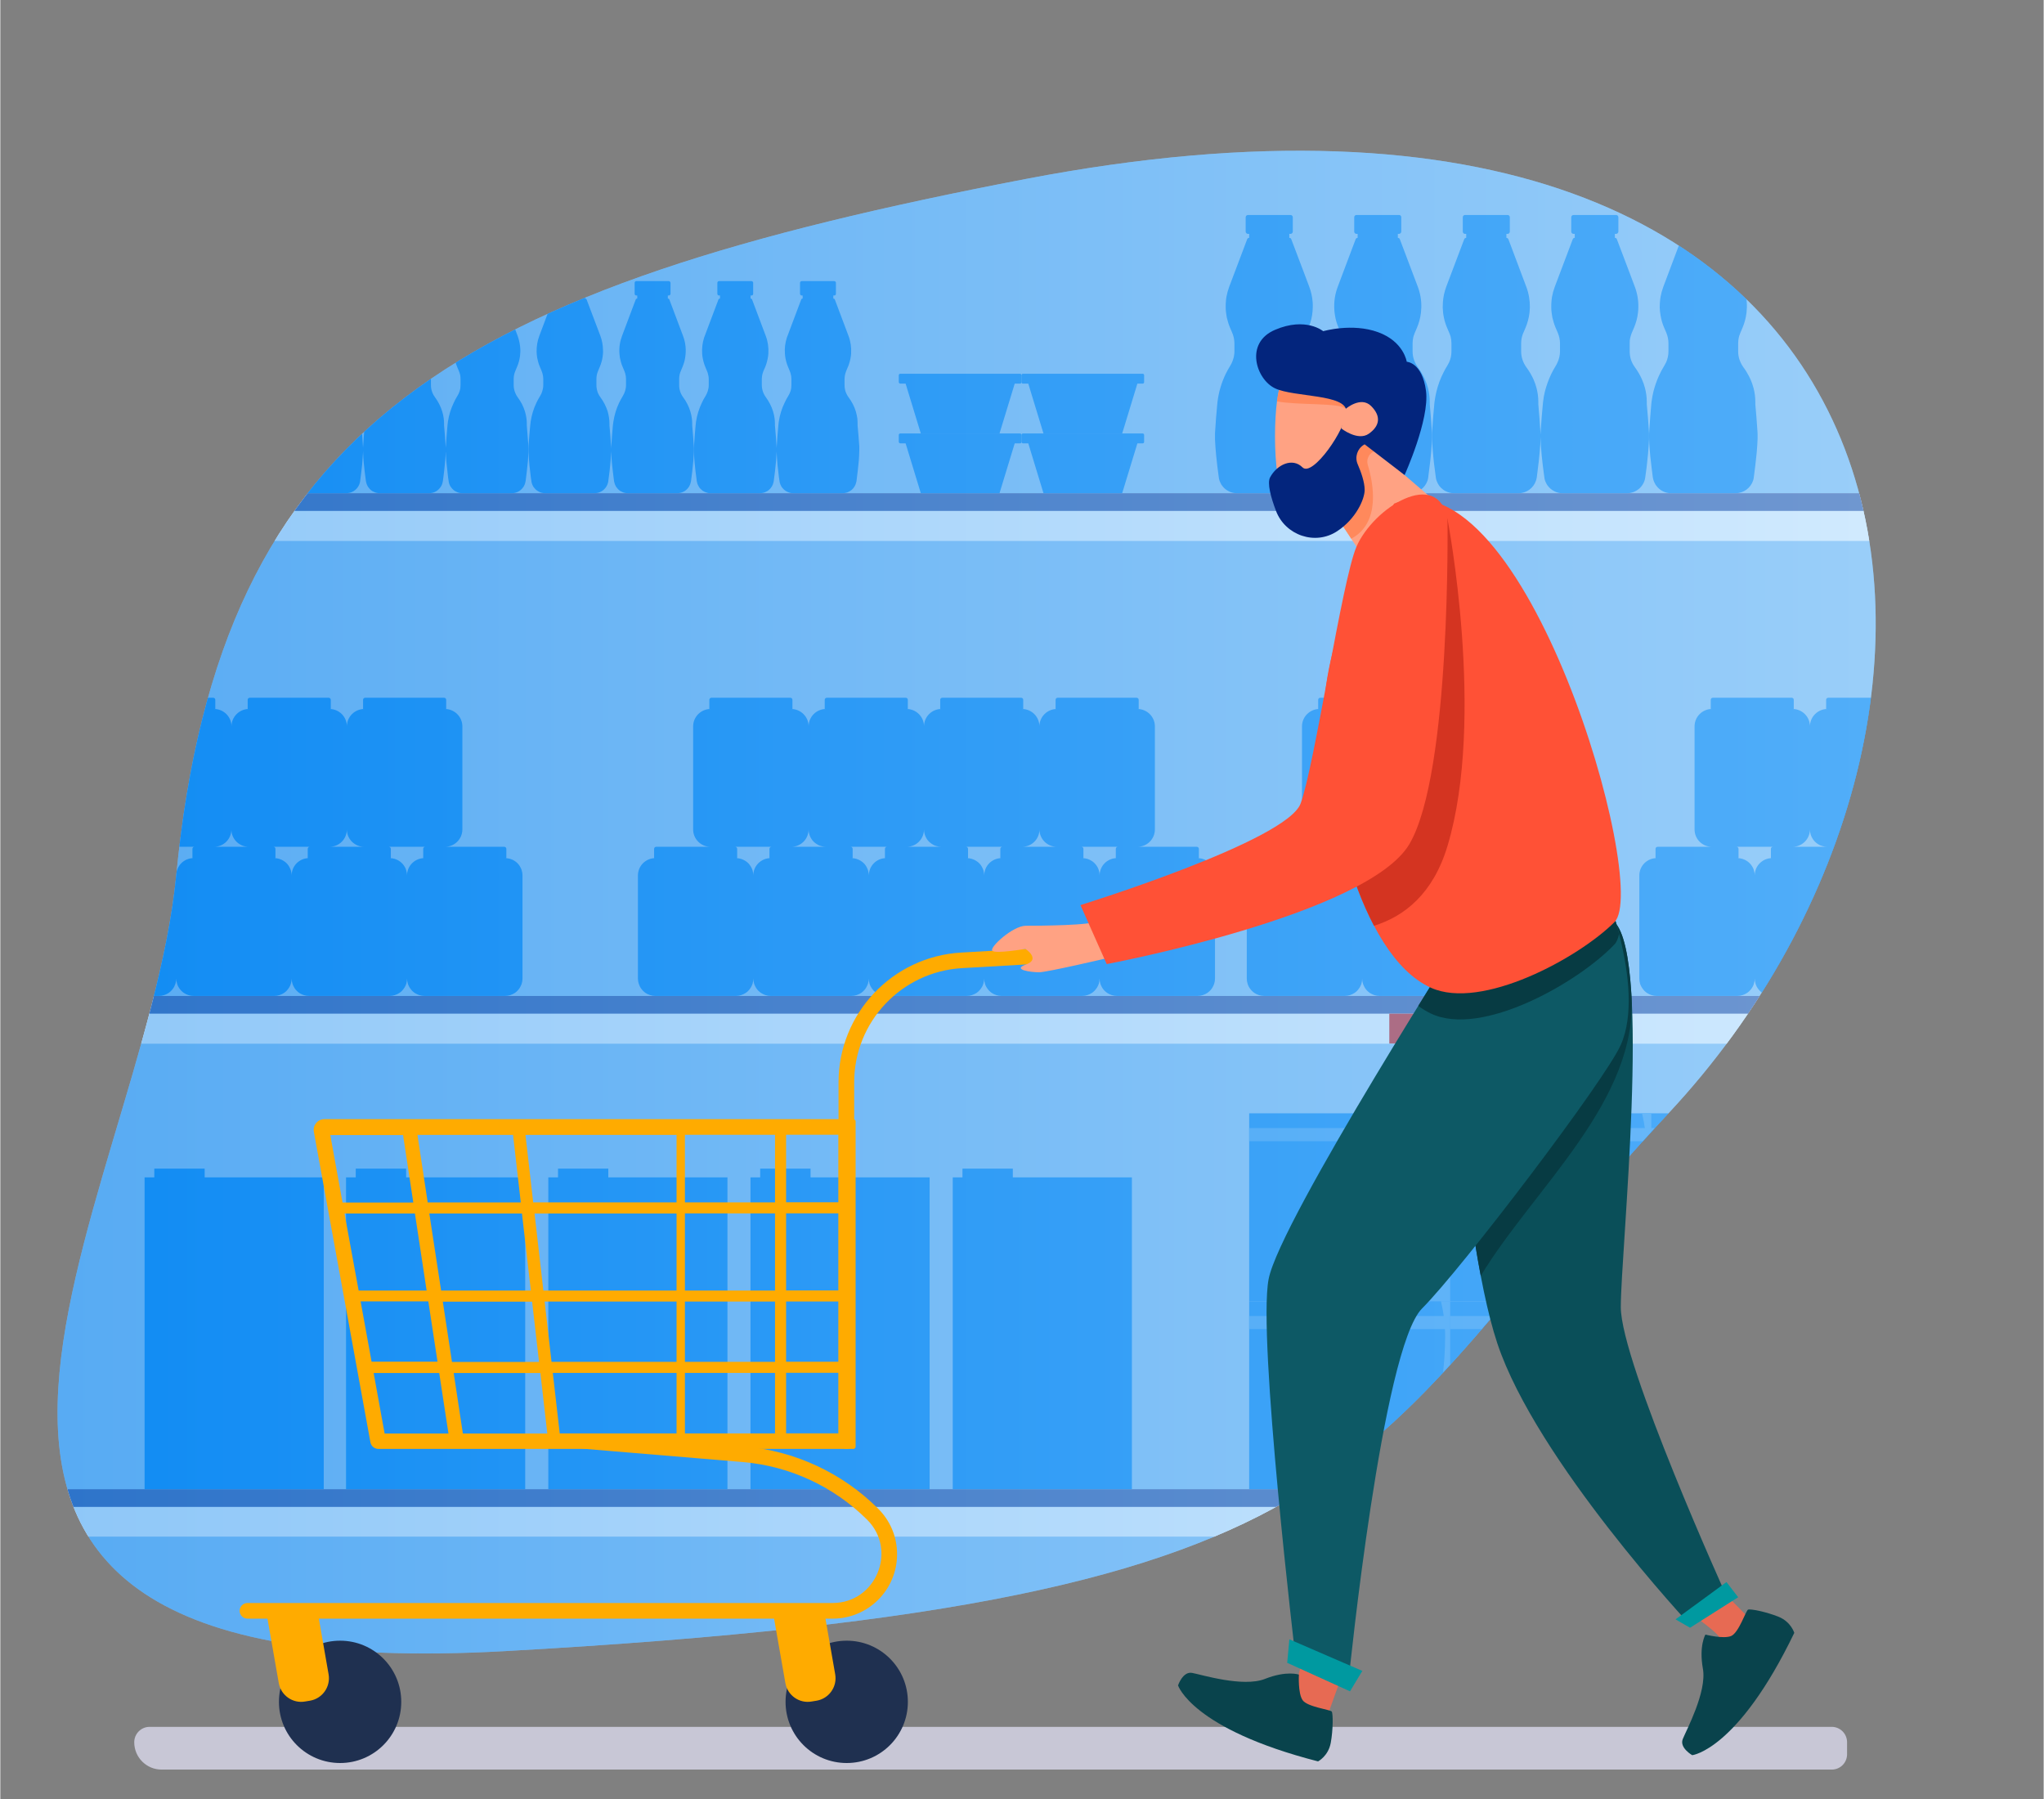 <svg version="1.2" xmlns="http://www.w3.org/2000/svg" viewBox="0 0 2272 2000" width="300" height="264"><rect x="0" y="0" width="2272" height="2000" fill="#808080" stroke="none"/><defs><clipPath clipPathUnits="userSpaceOnUse" id="cp1"><path d="m1140.09 198.99c-630.12 120.89-895.26 268.81-944.5 774.3-35.9 368.55-437.47 906.97 365.62 862.3 990.72-55.1 934.76-213.94 1293.62-597.88 414.7-443.69 322.53-1237.71-714.74-1038.72z"/></clipPath><linearGradient id="P" gradientUnits="userSpaceOnUse"/><linearGradient id="g1" x1="63.6" y1="167.7" x2="2085.2" y2="167.7" href="#P"><stop stop-color="#1f90f2"/><stop offset="1" stop-color="#a3d6ff"/></linearGradient></defs><style>.a{display:none;fill:#fff}.b{fill:#c8c7d6}.c{fill:#91c7f5}.d{fill:#fff}.e{fill:#3c58a3}.f{fill:#0086f5}.g{fill:#3ba1f5}.h{fill:#d8170e}.i{mix-blend-mode:multiply;fill:#0086f5}.j{opacity:.5;mix-blend-mode:multiply;fill:url(#g1)}.k{fill:#1f3050}.l{fill:#ffab00}.m{fill:#e76a53}.n{fill:#0a4f59}.o{fill:#073b43}.p{fill:#0d5965}.q{fill:#ffa283}.r{opacity:.7;mix-blend-mode:multiply;fill:#ff7f4c}.s{fill:#03257d}.t{fill:#ff5136}.u{fill:#d43421}.v{fill:#09434c}.w{fill:#0099a0}</style><path class="a" d="m2272 2000h-2272v-2000h2272z"/><path class="b" d="m2036.4 1967.3h-1857.1c-16.8 0-30.4-13.6-30.4-30.4 0-9.4 7.6-17.1 17-17.1h1870.5c9.4 0 17 7.7 17 17.1v13.4c0 9.4-7.6 17-17 17z"/><g clip-path="url(#cp1)"><path class="c" d="m0 0h2280.2v1901.3h-2280.2z"/><path class="d" d="m0 548.3h2280.2v53.1h-2280.2z"/><path class="e" d="m0 548.3h2280.2v19.7h-2280.2z"/><path class="d" d="m0 1107.2h2280.2v53.1h-2280.2z"/><path class="e" d="m0 1107.2h2280.2v19.7h-2280.2z"/><path class="d" d="m0 1655.6h2280.2v52.7h-2280.2z"/><path class="e" d="m0 1655.6h2280.2v19.7h-2280.2z"/><path class="f" d="m1388.6 1237.7h223.6v208.9h-223.6z"/><path class="g" d="m1388.6 1254.1h223.6v14.6h-223.6z"/><path class="g" d="m1601.8 1237.7c3.1 12.8 4.8 26.2 4.7 40.2-1.2 124.7-54.8 168.7-122.3 168.7-38.7 0-95.6 0-95.6 0h223.6v-208.9z"/><path class="f" d="m1388.6 1446.6h223.6v209h-223.6z"/><path class="g" d="m1388.6 1463h223.6v14.6h-223.6z"/><path class="g" d="m1601.8 1446.6c3.1 12.8 4.8 26.3 4.7 40.2-1.2 124.7-54.8 168.8-122.3 168.8-38.7 0-95.6 0-95.6 0h223.6v-209z"/><path class="f" d="m1612.2 1237.7h223.6v208.9h-223.6z"/><path class="g" d="m1612.2 1254.1h223.6v14.6h-223.6z"/><path class="g" d="m1825.4 1237.7c3.1 12.8 4.8 26.2 4.7 40.2-1.2 124.7-54.8 168.7-122.3 168.7-38.7 0-95.6 0-95.6 0h223.6v-208.9z"/><path class="f" d="m1612.2 1446.6h223.6v209h-223.6z"/><path class="g" d="m1612.2 1463h223.6v14.6h-223.6z"/><path class="g" d="m1825.4 1446.6c3.1 12.8 4.8 26.3 4.7 40.2-1.2 124.7-54.8 168.8-122.3 168.8-38.7 0-95.6 0-95.6 0h223.6v-209z"/><path class="f" d="m1835.8 1237.7h223.6v208.9h-223.6z"/><path class="g" d="m1835.8 1254.1h223.6v14.6h-223.6z"/><path class="g" d="m2049.1 1237.7c3 12.8 4.7 26.2 4.6 40.2-1.2 124.7-54.8 168.7-122.3 168.7-38.7 0-95.6 0-95.6 0h223.6v-208.9z"/><path class="f" d="m1835.8 1446.6h223.6v209h-223.6z"/><path class="g" d="m1835.8 1463h223.6v14.6h-223.6z"/><path class="g" d="m2049.1 1446.6c3 12.8 4.7 26.3 4.6 40.2-1.2 124.7-54.8 168.8-122.3 168.8-38.7 0-95.6 0-95.6 0h223.6v-209z"/><path class="h" d="m1719.7 1675.3h68v33.2h-68z"/><path class="h" d="m1544.4 1126.9h68v33.2h-68z"/><path class="h" d="m1980.9 1126.9h68v33.2h-68z"/><path fill-rule="evenodd" class="f" d="m579.7 967.5q0.9 2.8 0.9 5.8v114.5q0 3-0.9 5.8-0.6 1.8-1.5 3.4-0.4 0.9-0.9 1.6c-1.4 2.1-3.2 3.9-5.2 5.3-3.1 2-6.8 3.3-10.9 3.3h-89.6c-2 0-3.9-0.3-5.8-0.9q-1.8-0.6-3.4-1.5-0.9-0.4-1.6-0.9c-2.1-1.4-3.9-3.2-5.2-5.3q-0.6-0.7-1-1.6-0.9-1.6-1.5-3.4-0.8-2.8-0.9-5.8 0 3-0.8 5.8-0.6 1.8-1.5 3.4-0.4 0.9-1 1.6c-1.3 2.1-3.1 3.9-5.2 5.3-3.1 2-6.8 3.3-10.8 3.3h-89.6q-3.1 0-5.8-0.9-1.8-0.6-3.5-1.5-0.8-0.4-1.6-0.9c-2-1.4-3.8-3.2-5.2-5.3q-0.5-0.7-0.9-1.6-0.9-1.6-1.5-3.4-0.9-2.8-0.9-5.8 0 3-0.9 5.8-0.5 1.8-1.4 3.4-0.5 0.9-1 1.6c-1.4 2.1-3.1 3.9-5.2 5.3-3.1 2-6.8 3.3-10.8 3.3h-89.7c-4 0-7.7-1.3-10.8-3.3-2-1.4-3.8-3.2-5.2-5.3q-0.5-0.7-1-1.6-0.9-1.6-1.4-3.4-0.9-2.8-0.9-5.8 0 3-0.9 5.8-0.6 1.8-1.4 3.4-0.5 0.9-1 1.6c-1.4 2.1-3.2 3.9-5.2 5.3-3.1 2-6.8 3.3-10.8 3.3h-89.7q-2 0-3.9-0.4c-5-1.1-9.4-4-12.1-8.2q-0.6-0.7-1-1.6-0.9-1.6-1.5-3.4-0.8-2.8-0.8-5.8v-114.5c0-10.7 8.6-19.3 19.3-19.3h-1.4v-10.3c0-1.3 1.1-2.3 2.3-2.3h60.5q-3 0-5.7-0.9-1.9-0.5-3.5-1.4-0.8-0.5-1.6-1c-2.1-1.4-3.8-3.1-5.2-5.2-2.1-3.1-3.3-6.8-3.3-10.8v-114.6c0-10.6 8.6-19.3 19.3-19.3h-1.4v-10.2c0-1.3 1.1-2.3 2.3-2.3h87.8c1.3 0 2.3 1 2.3 2.3v10.2h-1.3c10.6 0 19.3 8.7 19.3 19.3 0-10.6 8.7-19.3 19.3-19.3h-1.3v-10.2c0-1.3 1-2.3 2.3-2.3h87.8c1.2 0 2.3 1 2.3 2.3v10.2h-1.4c10.7 0 19.3 8.7 19.3 19.3 0-10.6 8.7-19.3 19.4-19.3h-1.4v-10.2c0-1.3 1-2.3 2.3-2.3h87.8c1.3 0 2.3 1 2.3 2.3v10.2h-1.4c10.7 0 19.4 8.7 19.4 19.3v114.6c0 10.7-8.7 19.3-19.4 19.3h66c1.3 0 2.3 1 2.3 2.3v10.3h-1.4c4.1 0 7.8 1.2 10.9 3.3 2 1.3 3.8 3.1 5.2 5.2q0.5 0.8 0.9 1.6 0.9 1.6 1.5 3.4zm-404.4-26.1c1.3 0 2.3 1 2.3 2.3v10.3h-1.3c4 0 7.7 1.2 10.8 3.3 2 1.3 3.8 3.1 5.2 5.2q0.5 0.8 1 1.6 0.8 1.6 1.4 3.4 0.9 2.8 0.9 5.8c0-10.7 8.6-19.3 19.3-19.3h-1.3v-10.3c0-1.3 1-2.3 2.3-2.3zm297.2 0h-40.6c1.3 0 2.3 1 2.3 2.3v10.3h-1.3c4 0 7.7 1.2 10.8 3.3 2 1.3 3.8 3.1 5.2 5.2q0.5 0.8 1 1.6 0.9 1.6 1.4 3.4 0.9 2.8 0.9 5.8c0-10.7 8.7-19.3 19.3-19.3h-1.3v-10.3c0-1.3 1-2.3 2.3-2.3zm-149.5 26.1q0.9 2.8 0.9 5.8c0-10.7 8.6-19.3 19.3-19.3h-1.4v-10.3c0-1.3 1.1-2.3 2.3-2.3h-40.5c1.3 0 2.3 1 2.3 2.3v10.3h-1.4c4 0 7.8 1.2 10.8 3.3 2.1 1.3 3.9 3.1 5.3 5.2q0.5 0.8 0.9 1.6 0.9 1.6 1.5 3.4zm-46.7-26.1c-10.7 0-19.4-8.6-19.4-19.3 0 10.7-8.6 19.3-19.3 19.3zm128.3 0c-10.6 0-19.3-8.6-19.3-19.3 0 10.7-8.6 19.3-19.3 19.3z"/><path fill-rule="evenodd" class="f" d="m1349.7 967.5q0.9 2.8 0.9 5.8v114.5q0 3-0.9 5.8-0.6 1.8-1.5 3.4-0.4 0.9-0.9 1.6c-1.4 2.1-3.2 3.9-5.3 5.3-3 2-6.8 3.3-10.8 3.3h-89.6c-4 0-7.8-1.3-10.8-3.3-2.1-1.4-3.9-3.2-5.3-5.3q-0.5-0.7-0.9-1.6-0.9-1.6-1.5-3.4-0.8-2.8-0.9-5.8 0 3-0.8 5.8-0.6 1.8-1.5 3.4-0.4 0.9-1 1.6c-1.4 2.1-3.1 3.9-5.2 5.3-3.1 2-6.8 3.3-10.8 3.3h-89.7c-4 0-7.7-1.3-10.8-3.3-2-1.4-3.8-3.2-5.2-5.3q-0.5-0.7-1-1.6-0.9-1.6-1.4-3.4-0.9-2.8-0.9-5.8 0 3-0.9 5.8-0.5 1.8-1.4 3.4-0.5 0.9-1 1.6c-1.4 2.1-3.2 3.9-5.2 5.3-3.1 2-6.8 3.3-10.8 3.3h-89.7q-3 0-5.7-0.9-1.9-0.6-3.5-1.5-0.8-0.4-1.6-0.9c-2.1-1.4-3.8-3.2-5.2-5.3q-0.5-0.7-1-1.6-0.9-1.6-1.5-3.4-0.8-2.8-0.8-5.8 0 3-0.9 5.8-0.6 1.8-1.5 3.4-0.4 0.9-0.9 1.6c-1.4 2.1-3.2 3.9-5.2 5.3-3.1 2-6.9 3.3-10.9 3.3h-89.6q-3 0-5.8-0.9-1.8-0.6-3.4-1.5-0.9-0.4-1.6-0.9c-2.1-1.4-3.9-3.2-5.3-5.3q-0.5-0.7-0.9-1.6-0.9-1.6-1.5-3.4-0.8-2.8-0.9-5.8 0 3-0.8 5.8-0.6 1.8-1.5 3.4-0.4 0.9-1 1.6c-1.3 2.1-3.1 3.9-5.2 5.3-3.1 2-6.8 3.3-10.8 3.3h-89.7c-4 0-7.7-1.3-10.8-3.3-2-1.4-3.8-3.2-5.2-5.3q-0.5-0.7-1-1.6-0.8-1.6-1.4-3.4-0.9-2.8-0.9-5.8v-114.5c0-10.7 8.7-19.3 19.3-19.3h-1.3v-10.3c0-1.3 1-2.3 2.3-2.3h60.5c-10.7 0-19.4-8.6-19.4-19.3v-114.6c0-10.6 8.7-19.3 19.4-19.3h-1.4v-10.2c0-1.3 1-2.3 2.3-2.3h87.8c1.3 0 2.3 1 2.3 2.3v10.2h-1.4c10.7 0 19.4 8.7 19.4 19.3 0-10.6 8.6-19.3 19.3-19.3h-1.4v-10.2c0-1.3 1.1-2.3 2.3-2.3h87.8c1.3 0 2.3 1 2.3 2.3v10.2h-1.3c10.6 0 19.3 8.7 19.3 19.3 0-10.6 8.6-19.3 19.3-19.3h-1.3v-10.2c0-1.3 1-2.3 2.3-2.3h87.7c1.3 0 2.3 1 2.3 2.3v10.2h-1.3c10.7 0 19.3 8.7 19.3 19.3 0-10.6 8.7-19.3 19.4-19.3h-1.4v-10.2c0-1.3 1-2.3 2.3-2.3h87.8c1.2 0 2.3 1 2.3 2.3v10.2h-1.4c10.7 0 19.4 8.7 19.4 19.3v114.6c0 10.7-8.7 19.3-19.4 19.3h66c1.3 0 2.3 1 2.3 2.3v10.3h-1.4c4 0 7.8 1.2 10.8 3.3 2.1 1.3 3.9 3.1 5.3 5.2q0.5 0.8 0.9 1.6 0.9 1.6 1.5 3.4zm-532.7-26.1c1.2 0 2.3 1 2.3 2.3v10.3h-1.4c4 0 7.7 1.2 10.8 3.3 2.1 1.3 3.9 3.1 5.2 5.2q0.6 0.8 1 1.6 0.9 1.6 1.5 3.4 0.8 2.8 0.8 5.8c0-10.7 8.7-19.3 19.4-19.3h-1.4v-10.3c0-1.3 1-2.3 2.3-2.3zm425.6 0h-40.6c1.3 0 2.3 1 2.3 2.3v10.3h-1.3c4 0 7.7 1.2 10.8 3.3 2 1.3 3.8 3.1 5.2 5.2q0.5 0.8 1 1.6 0.9 1.6 1.4 3.4 0.9 2.8 0.9 5.8c0-10.7 8.6-19.3 19.3-19.3h-1.3v-10.3c0-1.3 1-2.3 2.3-2.3zm-149.5 26.1q0.8 2.8 0.9 5.8c0-10.7 8.6-19.3 19.3-19.3h-1.4v-10.3c0-1.3 1.1-2.3 2.3-2.3h-40.5c1.3 0 2.3 1 2.3 2.3v10.3h-1.4c4 0 7.7 1.2 10.8 3.3 2.1 1.3 3.9 3.1 5.3 5.2q0.5 0.8 0.9 1.6 0.9 1.6 1.5 3.4zm-46.7-26.1q-3 0-5.8-0.9-1.8-0.5-3.4-1.4-0.9-0.5-1.6-1c-2.1-1.4-3.9-3.1-5.3-5.2-2-3.1-3.3-6.8-3.3-10.8 0 10.7-8.6 19.3-19.3 19.3zm-60.5 0h-40.5c1.3 0 2.3 1 2.3 2.3v10.3h-1.4c4 0 7.7 1.2 10.8 3.3 2.1 1.3 3.9 3.1 5.3 5.2q0.5 0.8 0.9 1.6 0.9 1.6 1.5 3.4 0.8 2.8 0.9 5.8c0-10.7 8.6-19.3 19.3-19.3h-1.4v-10.3c0-1.3 1.1-2.3 2.3-2.3zm-67.8 0q-3 0-5.8-0.9-1.8-0.5-3.4-1.4-0.9-0.5-1.6-1c-2.1-1.4-3.9-3.1-5.3-5.2-2-3.1-3.3-6.8-3.3-10.8 0 10.7-8.6 19.3-19.3 19.3zm256.7 0c-10.7 0-19.4-8.6-19.4-19.3 0 10.7-8.6 19.3-19.3 19.3z"/><path fill-rule="evenodd" class="f" d="m1770.9 973.3v114.5q0 3-0.9 5.8-0.5 1.8-1.4 3.4-0.5 0.9-1 1.6c-1.4 2.1-3.2 3.9-5.2 5.3-3.1 2-6.8 3.3-10.8 3.3h-89.7c-4 0-7.7-1.3-10.8-3.3-2.1-1.4-3.8-3.2-5.2-5.3q-0.5-0.7-1-1.6-0.9-1.6-1.5-3.4-0.8-2.8-0.8-5.8 0 3-0.9 5.8-0.6 1.8-1.5 3.4-0.4 0.9-0.9 1.6c-1.4 2.1-3.2 3.9-5.3 5.3-3 2-6.8 3.3-10.8 3.3h-89.6c-2 0-4-0.3-5.8-0.9q-1.8-0.6-3.4-1.5-0.9-0.4-1.6-0.9c-2.1-1.4-3.9-3.2-5.3-5.3q-0.5-0.7-0.9-1.6-0.9-1.6-1.5-3.4-0.9-2.8-0.9-5.8 0 3-0.8 5.8-0.6 1.8-1.5 3.4-0.4 0.9-1 1.6c-1.4 2.1-3.1 3.9-5.2 5.3-3.1 2-6.8 3.3-10.8 3.3h-89.7c-4 0-7.7-1.3-10.8-3.3-2-1.4-3.8-3.2-5.2-5.3q-0.5-0.7-1-1.6-0.9-1.6-1.4-3.4-0.9-2.8-0.9-5.8v-114.5c0-10.7 8.7-19.3 19.3-19.3h-1.3v-10.3c0-1.3 1-2.3 2.3-2.3h60.5c-10.7 0-19.4-8.6-19.4-19.3v-114.6c0-10.6 8.7-19.3 19.4-19.3h-1.4v-10.2c0-1.3 1-2.3 2.3-2.3h87.8c1.2 0 2.3 1 2.3 2.3v10.2h-1.4c10.7 0 19.3 8.7 19.3 19.3 0-10.6 8.7-19.3 19.4-19.3h-1.4v-10.2c0-1.3 1.1-2.3 2.3-2.3h87.8c1.3 0 2.3 1 2.3 2.3v10.2h-1.4c10.7 0 19.4 8.7 19.4 19.3v114.6c0 10.7-8.7 19.3-19.4 19.3h66c1.3 0 2.3 1 2.3 2.3v10.3h-1.3c4 0 7.7 1.2 10.8 3.3 2 1.3 3.8 3.1 5.2 5.2q0.5 0.8 1 1.6 0.9 1.6 1.4 3.4 0.9 2.8 0.9 5.8zm-276.9-31.9c1.2 0 2.3 1 2.3 2.3v10.3h-1.4c4 0 7.7 1.2 10.8 3.3 2.1 1.3 3.8 3.1 5.2 5.2q0.6 0.8 1 1.6 0.9 1.6 1.5 3.4 0.8 2.8 0.8 5.8c0-10.7 8.7-19.3 19.4-19.3h-1.4v-10.3c0-1.3 1-2.3 2.3-2.3zm168.9 0h-40.6c1.3 0 2.3 1 2.3 2.3v10.3h-1.3c4 0 7.7 1.2 10.8 3.3 2.1 1.3 3.8 3.1 5.2 5.2q0.5 0.8 1 1.6 0.9 1.6 1.4 3.4 0.9 2.8 0.9 5.8c0-10.7 8.7-19.3 19.4-19.3h-1.4v-10.3c0-1.3 1-2.3 2.3-2.3zm-67.9 0q-3 0-5.7-0.9-1.8-0.5-3.5-1.4-0.8-0.5-1.6-1c-2-1.4-3.8-3.1-5.2-5.2-2.1-3.1-3.3-6.8-3.3-10.8 0 10.7-8.7 19.3-19.3 19.3z"/><path fill-rule="evenodd" class="f" d="m2207.4 973.3v114.5q0 3-0.9 5.8-0.6 1.8-1.5 3.4-0.4 0.9-0.9 1.6c-1.4 2.1-3.2 3.9-5.3 5.3-3 2-6.8 3.3-10.8 3.3h-89.6c-4 0-7.7-1.3-10.8-3.3-2.1-1.4-3.9-3.2-5.3-5.3q-0.5-0.7-0.9-1.6-0.9-1.6-1.5-3.4-0.8-2.8-0.9-5.8 0 3-0.8 5.8-0.6 1.8-1.5 3.4-0.4 0.9-1 1.6c-1.3 2.1-3.1 3.9-5.2 5.3-3.1 2-6.8 3.3-10.8 3.3h-89.7q-3 0-5.7-0.9-1.8-0.6-3.5-1.5-0.8-0.4-1.6-0.9c-2-1.4-3.8-3.2-5.2-5.3q-0.5-0.7-1-1.6-0.9-1.6-1.4-3.4-0.9-2.8-0.9-5.8 0 3-0.9 5.8-0.5 1.8-1.4 3.4-0.5 0.9-1 1.6c-1.4 2.1-3.2 3.9-5.2 5.3-3.1 2-6.8 3.3-10.8 3.3h-89.7c-4 0-7.7-1.3-10.8-3.3-2.1-1.4-3.8-3.2-5.2-5.3q-0.5-0.7-1-1.6-0.9-1.6-1.5-3.4-0.8-2.8-0.8-5.8v-114.5c0-10.7 8.6-19.3 19.3-19.3h-1.3v-10.3c0-1.3 1-2.3 2.3-2.3h60.4c-10.7 0-19.3-8.6-19.3-19.3v-114.6c0-10.6 8.6-19.3 19.3-19.3h-1.3v-10.2c0-1.3 1-2.3 2.3-2.3h87.7c1.3 0 2.3 1 2.3 2.3v10.2h-1.3c10.7 0 19.3 8.7 19.3 19.3 0-10.6 8.7-19.3 19.4-19.3h-1.4v-10.2c0-1.3 1-2.3 2.3-2.3h87.8c1.2 0 2.3 1 2.3 2.3v10.2h-1.4c10.7 0 19.4 8.7 19.4 19.3v114.6c0 10.7-8.7 19.3-19.4 19.3h66c1.3 0 2.3 1 2.3 2.3v10.3h-1.4c4 0 7.8 1.2 10.8 3.3 2.1 1.3 3.9 3.1 5.3 5.2q0.5 0.8 0.9 1.6 0.9 1.6 1.5 3.4 0.9 2.8 0.9 5.8zm-277-31.9c1.3 0 2.3 1 2.3 2.3v10.3h-1.3c4 0 7.7 1.2 10.8 3.3 2 1.3 3.8 3.1 5.2 5.2q0.5 0.8 1 1.6 0.9 1.6 1.4 3.4 0.9 2.8 0.9 5.8c0-10.7 8.7-19.3 19.3-19.3h-1.3v-10.3c0-1.3 1-2.3 2.3-2.3zm168.9 0h-40.6c1.3 0 2.3 1 2.3 2.3v10.3h-1.3c4 0 7.7 1.2 10.8 3.3 2 1.3 3.8 3.1 5.2 5.2q0.5 0.8 1 1.6 0.9 1.6 1.4 3.4 0.9 2.8 0.9 5.8c0-10.7 8.6-19.3 19.3-19.3h-1.3v-10.3c0-1.3 1-2.3 2.3-2.3zm-67.9 0q-3 0-5.7-0.9-1.9-0.5-3.5-1.4-0.8-0.5-1.6-1c-2.1-1.4-3.8-3.1-5.2-5.2-2.1-3.1-3.3-6.8-3.3-10.8 0 10.7-8.7 19.3-19.4 19.3z"/><path class="i" d="m1133.8 415.5h-8.8-124.3c-0.9 0-1.7 0.7-1.7 1.6v1.4 6.4q0 0.3 0.2 0.6c0.2 0.5 0.6 0.8 1.1 0.9q0.2 0.1 0.4 0.1h5.9l16.9 55.4h87.5l16.9-55.4h5.9q0.5 0 0.9-0.3 0.4-0.3 0.6-0.7 0.1-0.3 0.1-0.6v-7.8c0-0.9-0.7-1.6-1.6-1.6z"/><path class="i" d="m1133.8 481.9h-8.8-124.3c-0.9 0-1.7 0.7-1.7 1.6v1.4 6.3q0 0.4 0.2 0.7 0.1 0.3 0.3 0.5 0.3 0.3 0.8 0.4 0.2 0.1 0.4 0.1h5.9l16.9 55.4h87.5l16.9-55.4h5.9q0.5 0 0.9-0.3 0.2-0.1 0.3-0.2 0.2-0.2 0.3-0.5 0.1-0.3 0.1-0.7v-7.7c0-0.9-0.7-1.6-1.6-1.6z"/><path class="i" d="m1270.2 415.5h-8.8-124.3c-0.9 0-1.7 0.7-1.7 1.6v1.4 6.4q0 0.3 0.2 0.6c0.2 0.6 0.8 1 1.5 1h5.9l16.9 55.4h87.5l16.9-55.4h5.9q0.5 0 0.9-0.3 0.4-0.3 0.6-0.7 0.1-0.3 0.1-0.6v-7.8c0-0.9-0.7-1.6-1.6-1.6z"/><path class="i" d="m1270.2 481.9h-8.8-124.3c-0.9 0-1.7 0.7-1.7 1.6v1.4 6.3q0 0.4 0.2 0.7 0.1 0.3 0.3 0.5c0.3 0.3 0.7 0.5 1.2 0.5h5.9l16.9 55.4h87.5l16.9-55.4h5.9q0.5 0 0.9-0.3 0.2-0.1 0.3-0.2 0.2-0.2 0.3-0.5 0.1-0.3 0.1-0.7v-7.7c0-0.9-0.7-1.6-1.6-1.6z"/><path class="f" d="m403.3 500.7q0-0.5 0-1 0-0.5 0-1 0-0.4 0-0.7 0-0.8-0.1-1.6-0.7-11.7-1.8-23.4v-2.1q0-3-0.4-5.9-0.5-3.9-1.7-7.7c-1.7-5.6-4.4-10.9-8-15.7q-1.6-2.2-2.7-4.7c-1.1-2.8-1.7-5.7-1.7-8.7v-6.9c0-3 0.6-6 1.8-8.8l1.8-4.3c1.8-4.1 2.9-8.5 3.4-12.9q0.3-2.2 0.3-4.4 0.1-1.1 0-2.3c-0.1-5.1-1.1-10.3-3-15.2l-15.2-40.4c-0.2-0.5-0.6-0.9-1.1-1q-0.3-0.1-0.6-0.1v-3.4h1.1q0.6 0 1-0.3 0.3-0.2 0.5-0.5 0.2-0.3 0.3-0.7 0.1-0.2 0.1-0.4v-12.2q0-0.2-0.1-0.4-0.1-0.3-0.3-0.6-0.2-0.3-0.5-0.5-0.4-0.4-1-0.4h-4.3-31.8c-1.1 0-1.9 0.9-1.9 1.9v12.2c0 1.1 0.8 1.9 1.9 1.9h1v3.4c-0.7 0-1.4 0.4-1.7 1.1l-15.2 40.4c-2.1 5.6-3.1 11.5-3 17.5q0 1.1 0.1 2.2 0.3 4.4 1.5 8.8 0.8 3.2 2.2 6.3l1.8 4.3q0.9 2.1 1.3 4.3 0.5 2.2 0.5 4.5v6.9c0 2.3-0.4 4.5-1.1 6.7q-0.9 2.8-2.4 5.3c-2.1 3.3-3.9 6.8-5.4 10.4-2.4 5.8-4.2 11.8-5.1 18q-0.4 2.2-0.6 4.4-1 11-1.7 22.2 0 0.6-0.1 1.2 0 0.8 0 1.6 0 0.3 0 0.7-0.1 0.5-0.1 1 0 0.2 0 0.4 0-0.2 0-0.4 0-0.5 0-1 0-0.4 0-0.7 0-0.8-0.1-1.6-0.7-11.7-1.8-23.4v-2.1q0-3-0.4-5.9-0.5-3.9-1.6-7.7c-1.8-5.6-4.5-10.9-8.1-15.7q-1.6-2.2-2.6-4.7c-1.2-2.8-1.8-5.7-1.8-8.7v-6.9c0-3 0.6-6 1.8-8.8l1.8-4.3c1.8-4.1 2.9-8.5 3.5-12.9q0.2-2.2 0.3-4.4 0-1.1 0-2.3c-0.2-5.1-1.2-10.3-3-15.2l-15.3-40.4c-0.2-0.5-0.6-0.9-1.1-1q-0.2-0.1-0.5-0.1v-3.4h1q0.6 0 1.1-0.3 0.3-0.2 0.5-0.5 0.2-0.3 0.2-0.7 0.1-0.2 0.1-0.4v-12.2q0-0.2-0.1-0.4 0-0.3-0.2-0.6-0.2-0.3-0.5-0.5-0.5-0.4-1.1-0.4h-4.3-31.8c-1 0-1.9 0.9-1.9 1.9v12.2c0 1.1 0.9 1.9 1.9 1.9h1v3.4c-0.7 0-1.4 0.4-1.6 1.1l-15.3 40.4c-2.1 5.6-3.1 11.5-3 17.5q0.1 1.1 0.1 2.2 0.3 4.4 1.5 8.8 0.9 3.2 2.2 6.3l1.8 4.3q0.9 2.1 1.4 4.3 0.4 2.2 0.4 4.5v6.9c0 2.3-0.4 4.5-1 6.7q-0.9 2.8-2.5 5.3c-2.1 3.3-3.8 6.8-5.4 10.4-2.4 5.8-4.2 11.8-5.1 18q-0.3 2.2-0.5 4.4-1.1 11-1.8 22.2 0 0.6 0 1.2-0.1 0.8-0.1 1.6 0 0.3 0 0.7 0 0.5 0 1 0 0.2 0 0.4 0 0.3 0 0.6 0 0.3 0 0.7c0.1 5.3 0.6 11.8 1.3 18.3 0.6 5.3 1.2 10.6 1.9 15.1q0.1 0.7 0.2 1.4 0.5 2.2 1.5 4 0.4 0.6 0.7 1.2 0.8 1.1 1.8 2.1 0.4 0.5 0.9 1 1.1 0.9 2.3 1.6 1.1 0.7 2.4 1.2 1.3 0.5 2.7 0.7 1.4 0.3 2.9 0.3h54.7q1.5 0 2.9-0.3 1.4-0.2 2.7-0.7 1.3-0.5 2.4-1.2 1.8-1.1 3.2-2.6 1-1 1.8-2.1c1.2-1.9 2.1-4 2.4-6.4q0-0.1 0-0.2c0.6-3.8 1.1-8.2 1.6-12.7q0.3-2.4 0.5-4.7 0.1-0.3 0.1-0.6c0.4-4.3 0.8-8.5 0.9-12.3q0.1-0.9 0.1-1.9 0 0 0 0 0-0.6 0-1.2 0-0.4 0-0.7 0-0.3 0-0.5 0 0.2 0 0.5 0 0.3 0.1 0.7c0 5.3 0.6 11.8 1.3 18.3 0.5 5.3 1.2 10.6 1.8 15.1q0.1 0.7 0.3 1.4 0.5 2.2 1.5 4 0.3 0.6 0.7 1.2 0.8 1.1 1.7 2.1 0.5 0.5 1 1 1.1 0.9 2.2 1.6 1.2 0.7 2.5 1.2 1.3 0.5 2.7 0.7 1.4 0.3 2.9 0.3h54.7q1.4 0 2.8-0.3 1.4-0.2 2.7-0.7 1.3-0.5 2.5-1.2 1.8-1.1 3.2-2.6 1-1 1.7-2.1c1.3-1.9 2.1-4 2.5-6.4q0-0.1 0-0.2c0.5-3.8 1.1-8.2 1.6-12.7q0.3-2.4 0.5-4.7 0-0.3 0.1-0.6c0.4-4.3 0.7-8.5 0.9-12.3q0-0.9 0.1-1.9 0 0 0 0 0-0.6 0-1.2 0-0.4 0-0.7z"/><path class="f" d="m587.3 499.7q0-0.5-0.1-1 0-0.3 0-0.5 0-0.1 0-0.2 0-0.8 0-1.6-0.8-11.7-1.8-23.4v-2.1q0-3-0.4-5.9-0.6-3.9-1.7-7.7c-1.7-5.6-4.5-10.9-8.1-15.7q-1.6-2.2-2.6-4.7c-1.2-2.8-1.8-5.7-1.8-8.7v-6.9c0-3 0.6-6 1.8-8.8l1.8-4.3c1.8-4.1 3-8.5 3.5-12.9q0.2-2.2 0.3-4.4 0-1.1 0-2.3c-0.2-5.1-1.2-10.3-3-15.2l-15.2-40.4q-0.2-0.5-0.7-0.8-0.4-0.3-1-0.3v-3.4h1q0.4 0 0.8-0.1 0.1-0.1 0.3-0.2 0.3-0.2 0.5-0.5 0.2-0.3 0.3-0.7 0-0.2 0-0.4v-12.2q0-0.2 0-0.4-0.1-0.3-0.3-0.6-0.2-0.3-0.5-0.5-0.2-0.1-0.3-0.2-0.4-0.2-0.8-0.2h-4.3-31.8c-1 0-1.9 0.9-1.9 1.9v12.2c0 1.1 0.9 1.9 1.9 1.9h1v3.4c-0.7 0-1.4 0.4-1.6 1.1l-15.2 40.4c-2.2 5.6-3.2 11.5-3 17.5q0 3.3 0.6 6.6 0.3 2.2 0.9 4.4 0.9 3.2 2.2 6.3l1.8 4.3q0.9 2.1 1.4 4.3 0.4 2.2 0.4 4.5v6.9c0 2.3-0.3 4.5-1 6.7q-0.9 2.8-2.5 5.3-2.3 3.7-4.1 7.7c-3.1 6.5-5.3 13.5-6.4 20.7q-0.3 2.2-0.5 4.4-1 11-1.7 22.2-0.1 0.6-0.1 1.2-0.1 0.8-0.1 1.6 0 0.3 0 0.7 0 0.5 0 1 0 0.2 0 0.4 0-0.2 0-0.4 0-0.5 0-1 0-0.3 0-0.5 0-0.1 0-0.2-0.1-0.8-0.1-1.6-0.7-11.7-1.8-23.4v-2.1q0-3-0.4-5.9-0.5-3.9-1.7-7.7c-1.7-5.6-4.5-10.9-8-15.7q-1.7-2.2-2.7-4.7c-1.2-2.8-1.8-5.7-1.8-8.7v-6.9c0-3 0.6-6 1.8-8.8l1.9-4.3c1.7-4.1 2.9-8.5 3.4-12.9q0.3-2.2 0.3-4.4 0-1.1 0-2.3c-0.1-5.1-1.1-10.3-3-15.2l-15.2-40.4q-0.2-0.5-0.7-0.8-0.4-0.3-1-0.3v-3.4h1.1q0.3 0 0.7-0.1 0.2-0.1 0.3-0.2 0.3-0.2 0.5-0.5 0.2-0.3 0.3-0.7 0-0.2 0-0.4v-12.2q0-0.2 0-0.4-0.1-0.3-0.3-0.6-0.2-0.3-0.5-0.5-0.1-0.1-0.3-0.2-0.4-0.2-0.7-0.2h-4.3-31.9c-1 0-1.8 0.9-1.8 1.9v12.2c0 1.1 0.8 1.9 1.8 1.9h1.1v3.4c-0.8 0-1.4 0.4-1.7 1.1l-15.2 40.4c-2.1 5.6-3.1 11.5-3 17.5q0.1 3.3 0.6 6.6 0.4 2.2 0.9 4.4 0.9 3.2 2.2 6.3l1.9 4.3q0.9 2.1 1.3 4.3 0.5 2.2 0.5 4.5v6.9c0 2.3-0.4 4.5-1.1 6.7q-0.9 2.8-2.4 5.3-2.4 3.7-4.2 7.7c-3.1 6.5-5.3 13.5-6.4 20.7q-0.3 2.2-0.5 4.4-1 11-1.7 22.2-0.1 0.6-0.1 1.2 0 0.8-0.1 1.6 0 0.3 0 0.7 0 0.5 0 1 0 0.5 0 1 0 0.3 0 0.7 0 0.6 0.1 1.2 0 0 0 0 0.1 3.2 0.3 6.7 0.2 2.5 0.4 5.2 0.1 1.3 0.3 2.6c0.4 4.4 0.9 8.8 1.5 13q0.3 2.4 0.6 4.7 0.1 0.7 0.3 1.4 0.5 2.2 1.5 4 0.3 0.6 0.7 1.2 0.8 1.1 1.7 2.1 0.5 0.5 1 1 1 0.9 2.2 1.6 1.2 0.7 2.5 1.2 1.3 0.5 2.7 0.7 1.4 0.3 2.8 0.3h54.8q1.4 0 2.8-0.3 1.4-0.2 2.7-0.7 1.3-0.5 2.5-1.2 1.8-1.1 3.2-2.6 0.9-1 1.7-2.1c1.3-1.9 2.1-4 2.4-6.4q0.1-0.1 0.1-0.2c0.9-6.8 2-15.2 2.6-22.9 0.3-3.3 0.5-6.4 0.5-9.3q0 0 0 0 0-0.2 0.1-0.3 0-0.5 0-0.9 0-0.4 0-0.7 0-0.3 0-0.5 0 0.2 0 0.5 0 0.3 0 0.7 0 0.6 0 1.2 0 0 0 0 0.1 3.2 0.4 6.7 0.2 2.5 0.4 5.2 0.1 1.3 0.3 2.6c0.4 4.4 0.9 8.8 1.4 13q0.4 2.4 0.7 4.7 0.1 0.7 0.2 1.4 0.5 2.2 1.5 4 0.4 0.6 0.8 1.2 0.7 1.1 1.7 2.1 0.5 0.5 1 1 1 0.9 2.2 1.6 1.2 0.7 2.5 1.2 1.3 0.5 2.7 0.7 1.4 0.3 2.8 0.3h54.7q1.5 0 2.9-0.3 1.4-0.2 2.7-0.7 1.3-0.5 2.5-1.2 1.7-1.1 3.2-2.6 0.9-1 1.7-2.1c1.2-1.9 2.1-4 2.4-6.4q0-0.1 0.1-0.2c0.9-6.8 1.9-15.2 2.6-22.9 0.2-3.3 0.4-6.4 0.5-9.3q0 0 0 0 0-0.2 0-0.3 0-0.5 0-0.9 0-0.4 0-0.7 0.1-0.5 0.1-1z"/><path class="f" d="m771.2 499.7q0-0.5 0-1 0-0.3 0-0.5 0-0.1 0-0.2 0-0.8-0.1-1.6-0.7-11.7-1.8-23.4v-2.1q0-3-0.4-5.9-0.5-3.9-1.7-7.7c-1.7-5.6-4.4-10.9-8-15.7q-1.6-2.2-2.7-4.7c-1.1-2.8-1.7-5.7-1.7-8.7v-6.9c0-3 0.6-6 1.8-8.8l1.8-4.3q1.3-3.1 2.2-6.3c0.9-3.6 1.4-7.3 1.5-11q0.1-1.1 0-2.3c-0.1-5.1-1.1-10.3-3-15.2l-15.2-40.4q-0.2-0.5-0.6-0.8-0.5-0.3-1.1-0.3v-3.4h1.1q0.4 0 0.7-0.1 0.2-0.1 0.3-0.2 0.3-0.2 0.5-0.5 0.2-0.3 0.3-0.7 0.1-0.2 0.1-0.4v-12.2q0-0.2-0.1-0.4-0.1-0.3-0.3-0.6-0.2-0.3-0.5-0.5-0.1-0.1-0.3-0.2-0.3-0.2-0.7-0.2h-4.3-31.8c-1.1 0-1.9 0.9-1.9 1.9v12.2c0 1.1 0.8 1.9 1.9 1.9h1v3.4c-0.7 0-1.4 0.4-1.7 1.1l-15.2 40.4c-2.4 6.3-3.4 13-2.9 19.7q0.2 2.2 0.5 4.4 0.4 2.2 1 4.4 0.8 3.2 2.2 6.3l1.8 4.3q0.5 1.3 0.9 2.6c0.6 2 0.9 4.1 0.9 6.2v6.9c0 2.3-0.4 4.5-1.1 6.7q-0.9 2.8-2.4 5.3-2.3 3.7-4.2 7.7c-3.1 6.5-5.2 13.5-6.3 20.7q-0.4 2.2-0.6 4.4-1 11-1.7 22.2 0 0.6-0.1 1.2 0 0.8 0 1.6-0.1 0.3-0.1 0.7 0 0.5 0 1 0 0.2 0 0.4 0-0.2 0-0.4 0-0.5 0-1 0-0.3 0-0.5 0-0.1 0-0.2 0-0.8-0.1-1.6-0.7-11.7-1.8-23.4v-2.1q0-3-0.4-5.9-0.5-3.9-1.6-7.7c-1.8-5.6-4.5-10.9-8.1-15.7q-1.6-2.2-2.7-4.7c-1.1-2.8-1.7-5.7-1.7-8.7v-6.9c0-3 0.6-6 1.8-8.8l1.8-4.3q1.3-3.1 2.2-6.3c1-3.6 1.5-7.3 1.6-11q0-1.1-0.1-2.3c-0.1-5.1-1.1-10.3-2.9-15.2l-15.3-40.4q-0.2-0.5-0.6-0.8-0.5-0.3-1-0.3v-3.4h1q0.4 0 0.7-0.1 0.2-0.1 0.4-0.2 0.3-0.2 0.5-0.5 0.2-0.3 0.2-0.7 0.1-0.2 0.1-0.4v-12.2q0-0.2-0.1-0.4 0-0.3-0.2-0.6-0.2-0.3-0.5-0.5-0.2-0.1-0.4-0.2-0.3-0.2-0.7-0.2h-4.3-31.8c-1.1 0-1.9 0.9-1.9 1.9v12.2c0 1.1 0.8 1.9 1.9 1.9h1v3.4c-0.7 0-1.4 0.4-1.7 1.1l-15.2 40.4c-2.1 5.6-3.1 11.5-3 17.5q0.1 3.3 0.6 6.6 0.4 2.2 1 4.4 0.8 3.2 2.2 6.3l1.8 4.3q0.5 1.3 0.9 2.6c0.6 2 0.9 4.1 0.9 6.2v6.9c0 2.3-0.4 4.5-1.1 6.7q-0.8 2.8-2.4 5.3-2.3 3.7-4.2 7.7c-3.1 6.5-5.2 13.5-6.3 20.7q-0.3 2.2-0.5 4.4-1.1 11-1.8 22.2 0 0.6 0 1.2-0.1 0.8-0.1 1.6 0 0.3 0 0.7 0 0.5 0 1 0 0.5 0 1 0 0.3 0 0.7 0 0.6 0 1.2 0 0 0 0 0.1 3.2 0.4 6.7 0.1 2.5 0.4 5.2 0.1 1.3 0.2 2.6c0.5 4.4 1 8.8 1.5 13q0.3 2.4 0.7 4.7 0.1 0.7 0.2 1.4 0.5 2.2 1.5 4 0.3 0.6 0.7 1.2 0.8 1.1 1.8 2.1 0.4 0.5 0.9 1 1.1 0.9 2.3 1.6 1.1 0.7 2.4 1.2 1.3 0.5 2.7 0.7 1.4 0.3 2.9 0.3h54.7q1.5 0 2.9-0.3 1.4-0.2 2.7-0.7 1.3-0.5 2.4-1.2 1.2-0.7 2.2-1.6c2.5-2.1 4.2-5 5-8.3q0.1-0.7 0.2-1.4c1-6.8 2-15.2 2.6-22.9 0.3-3.3 0.5-6.4 0.6-9.3q0 0 0 0 0-0.2 0-0.3 0-0.5 0-0.9 0-0.4 0-0.7 0-0.3 0-0.5 0 0.2 0 0.5 0 0.3 0 0.7 0.1 0.6 0.1 1.2 0 0 0 0 0.1 3.2 0.3 6.7 0.2 2.5 0.4 5.2 0.2 1.3 0.3 2.6c0.4 4.4 1 8.8 1.5 13q0.3 2.4 0.6 4.7 0.1 0.7 0.3 1.4 0.5 2.2 1.5 4 0.3 0.6 0.7 1.2 0.8 1.1 1.7 2.1 0.5 0.5 1 1 1 0.9 2.2 1.6 1.2 0.7 2.5 1.2 1.3 0.5 2.7 0.7 1.4 0.3 2.9 0.3h54.7q1.4 0 2.8-0.3 1.4-0.2 2.7-0.7 1.3-0.5 2.5-1.2 1.2-0.7 2.2-1.6c2.4-2.1 4.2-5 4.9-8.3q0.2-0.7 0.3-1.4c0.9-6.8 2-15.2 2.6-22.9 0.3-3.3 0.5-6.4 0.6-9.3q0 0 0 0 0-0.2 0-0.3 0-0.5 0-0.9 0-0.4 0-0.7 0-0.5 0-1z"/><path class="f" d="m955.1 500.7q0-0.3 0-0.6 0-0.2 0-0.4 0-0.5 0-1 0-0.4 0-0.7 0-0.8 0-1.6-0.8-11.7-1.9-23.4v-2.1q0-3-0.3-5.9-0.6-3.9-1.7-7.7c-1.7-5.6-4.5-10.9-8.1-15.7-1.8-2.5-3.1-5.2-3.8-8.1q-0.6-2.6-0.6-5.3v-6.9q0-1.3 0.2-2.6 0.2-1.8 0.7-3.5 0.4-1.4 0.9-2.7l1.8-4.3q0.5-1 0.9-2.1 0.7-2.1 1.3-4.2 0.9-3.3 1.3-6.6 0.1-1.2 0.2-2.3c0.4-6.6-0.5-13.3-2.9-19.6l-15.2-40.4q-0.2-0.5-0.7-0.8-0.4-0.3-1-0.3v-3.4h1q0.4 0 0.8-0.1 0.1-0.1 0.3-0.2 0.3-0.2 0.5-0.5 0.2-0.3 0.3-0.7 0-0.2 0-0.4v-12.2q0-0.2 0-0.4-0.1-0.3-0.3-0.6-0.2-0.3-0.5-0.5-0.2-0.1-0.3-0.2-0.4-0.2-0.8-0.2h-4.3-31.8c-1 0-1.9 0.9-1.9 1.9v12.2c0 1.1 0.9 1.9 1.9 1.9h1v3.4c-0.7 0-1.4 0.4-1.6 1.1l-11.3 30-3.9 10.4q-0.4 1-0.8 2.1c-1.8 5.7-2.6 11.7-2.1 17.6q0 1.2 0.2 2.5c0.5 4.3 1.7 8.6 3.4 12.6l1.8 4.3q0.5 1.3 0.9 2.6c0.6 2 0.9 4.1 0.9 6.2v6.9c0 2.3-0.3 4.5-1 6.7q-0.9 2.8-2.5 5.3-2.3 3.7-4.1 7.7c-3.2 6.5-5.3 13.5-6.4 20.7q-0.3 2.2-0.5 4.4-1.1 11.7-1.8 23.4-0.1 0.8-0.1 1.6 0 0.3 0 0.7 0 0.5 0 1 0 0.2 0 0.4 0-0.2 0-0.4 0-0.5 0-1 0-0.4 0-0.7-0.1-0.8-0.1-1.6-0.7-11.7-1.8-23.4v-2.1q0-3-0.4-5.9-0.5-3.9-1.7-7.7c-1.7-5.6-4.5-10.9-8-15.7-1.8-2.5-3.1-5.2-3.8-8.1q-0.7-2.6-0.7-5.3v-6.9q0-1.3 0.2-2.6 0.2-1.8 0.7-3.5 0.4-1.4 0.9-2.7l1.9-4.3q0.4-1 0.8-2.1 0.8-2.1 1.3-4.2 0.9-3.3 1.3-6.6 0.1-1.2 0.2-2.3c0.4-6.6-0.5-13.3-2.9-19.6l-15.2-40.4q-0.2-0.5-0.7-0.8-0.4-0.3-1-0.3v-3.4h1q0.4 0 0.8-0.1 0.1-0.1 0.3-0.2 0.3-0.2 0.5-0.5 0.2-0.3 0.3-0.7 0-0.2 0-0.4v-12.2q0-0.2 0-0.4-0.1-0.3-0.3-0.6-0.2-0.3-0.5-0.5-0.2-0.1-0.3-0.2-0.4-0.2-0.8-0.2h-4.2-31.9c-1 0-1.8 0.9-1.8 1.9v12.2c0 1.1 0.8 1.9 1.8 1.9h1.1v3.4c-0.8 0-1.4 0.4-1.7 1.1l-11.3 30-3.9 10.4q-0.4 1-0.8 2.1c-1.8 5.7-2.5 11.7-2.1 17.6q0.1 1.2 0.2 2.5c0.6 4.3 1.7 8.6 3.4 12.6l1.8 4.3q0.6 1.3 0.9 2.6c0.6 2 1 4.1 1 6.2v6.9c0 2.3-0.4 4.5-1.1 6.7q-0.9 2.8-2.4 5.3-2.4 3.7-4.2 7.7c-3.1 6.5-5.3 13.5-6.4 20.7q-0.3 2.2-0.5 4.4-1.1 11.7-1.8 23.4 0 0.8-0.1 1.6 0 0.3 0 0.7 0 0.5 0 1 0 0.5 0 1 0 0.3 0 0.7 0 0.6 0.1 1.2 0 0 0 0 0 3.2 0.3 6.7 0.2 2.5 0.4 5.2 0.1 1.3 0.3 2.6c0.4 4.4 0.9 8.8 1.5 13q0.3 2.4 0.6 4.7 0.1 0.7 0.3 1.4c0.4 1.9 1.2 3.6 2.2 5.2q0.7 1.1 1.7 2.1 0.9 0.9 1.8 1.6 0.3 0.3 0.6 0.5 1.7 1.1 3.7 1.8 1 0.3 2 0.6 1.5 0.3 3.1 0.3h54.7q1.5 0 2.9-0.3 1.4-0.2 2.7-0.7 1.3-0.5 2.5-1.2 1.2-0.7 2.2-1.6c2.4-2.1 4.2-5 4.9-8.3q0.2-0.7 0.3-1.4c0.9-6.8 2-15.2 2.6-22.9q0.2-2.6 0.3-5 0.2-2.9 0.3-5.5 0-0.4 0-0.7 0-0.3 0-0.5 0 0.2 0 0.5 0 0.3 0 0.7 0 0.6 0 1.2 0 0 0 0 0.1 3.2 0.4 6.7 0.2 2.5 0.4 5.2 0.1 1.3 0.2 2.6c0.5 4.4 1 8.8 1.5 13q0.4 2.4 0.7 4.7 0.1 0.7 0.2 1.4c0.5 1.9 1.2 3.6 2.2 5.2q0.8 1.1 1.8 2.1 0.8 0.9 1.8 1.6 0.3 0.3 0.6 0.5 1.7 1.1 3.7 1.8 0.9 0.3 1.9 0.6 1.6 0.3 3.2 0.3h54.7q1.5 0 2.9-0.3 1.4-0.2 2.7-0.7 1.3-0.5 2.4-1.2 1.2-0.7 2.3-1.6c2.4-2.1 4.1-5 4.9-8.3q0.2-0.7 0.3-1.4c0.9-6.8 1.9-15.2 2.6-22.9q0.2-2.6 0.3-5 0.2-2.9 0.2-5.5 0-0.4 0-0.7z"/><path class="f" d="m1591.9 486.8q0-0.5 0-1 0-0.3 0-0.7 0-0.3 0-0.6 0-0.6 0-1.3 0-0.4 0-0.9-0.1-1.1-0.1-2.1-1-15.4-2.4-30.7v-2.8c0-5.2-0.7-10.3-2-15.3q-1.3-5-3.4-9.7-0.8-1.8-1.7-3.5-1.3-2.5-2.7-4.8-0.6-1-1.2-1.9-0.7-1-1.3-1.9-0.5-0.7-1-1.3-0.3-0.5-0.7-1.1-1.3-1.9-2.3-4.1-0.7-1.5-1.3-3.2c-1-2.9-1.5-6.1-1.5-9.2v-9q0-1.7 0.2-3.3 0.3-2.6 1-5.1 0.2-0.4 0.3-0.7 0.4-1.3 0.9-2.5l2.4-5.6c2.3-5.4 3.8-11.1 4.5-16.9q0.3-2.9 0.4-5.8c0.2-7.8-1.1-15.6-3.9-23l-20-52.9c-0.3-0.9-1.2-1.5-2.2-1.5v-4.4h1.4q0.7-0.1 1.3-0.5 0.2-0.1 0.4-0.3 0.3-0.3 0.5-0.8 0.2-0.4 0.2-0.9v-16q0-0.3 0-0.5-0.1-0.3-0.2-0.5c-0.3-0.9-1.2-1.5-2.2-1.5h-5.7-41.7c-1.4 0-2.5 1.1-2.5 2.5v16c0 1.3 1.1 2.5 2.5 2.5h1.3v4.4c-0.9 0-1.8 0.6-2.2 1.5l-14.8 39.3-5.1 13.6c-3.2 8.3-4.4 17.1-3.8 25.9q0.2 2.9 0.7 5.8c0.7 4.8 2.1 9.5 4.1 14l2.4 5.6c1.5 3.7 2.3 7.6 2.3 11.6v9c0 4.2-0.9 8.3-2.6 12.1q-0.9 1.9-2 3.7-3.4 5.5-6.1 11.5c-2.5 5.6-4.6 11.4-6 17.3q-0.7 2.8-1.2 5.6-0.5 2.9-0.9 5.7-0.1 1.4-0.3 2.9-1.3 14.5-2.2 29.1-0.1 0.8-0.1 1.6-0.1 1-0.1 2.1 0 0.5 0 0.9-0.1 0.7-0.1 1.3 0 0.3 0 0.6 0-0.3 0-0.6 0-0.6 0-1.3 0-0.4 0-0.9 0-1.1-0.1-2.1-0.9-15.4-2.4-30.7v-2.8c0-6.1-0.9-12-2.7-17.8q-0.3-1.2-0.8-2.4-1.5-4.2-3.5-8.3-2.7-5.2-6.2-9.9c-1.9-2.6-3.4-5.4-4.4-8.4-0.9-2.9-1.4-6.1-1.4-9.2v-9q0-1.7 0.1-3.3 0.3-2.6 1.1-5.1 0.2-0.9 0.6-1.8 0.2-0.7 0.5-1.4l2.4-5.6q1.2-2.7 2.1-5.5c1.8-5.6 2.7-11.4 2.8-17.2q0 0 0-0.1 0.1-2.8-0.1-5.6c-0.4-5.9-1.7-11.7-3.8-17.3l-5.1-13.6-14.9-39.3c-0.1-0.5-0.4-0.9-0.8-1.1-0.4-0.3-0.9-0.4-1.4-0.4v-4.4h1.4c1 0 1.9-0.7 2.3-1.6q0.2-0.4 0.2-0.9v-16q0-0.3-0.1-0.5c-0.1-0.5-0.3-1-0.7-1.3q-0.3-0.3-0.7-0.5-0.5-0.2-1-0.2h-5.6-41.8c-1.3 0-2.5 1.1-2.5 2.5v16c0 1.3 1.2 2.5 2.5 2.5h1.4v4.4c-1 0-1.9 0.6-2.2 1.5l-20 52.9q-2.1 5.6-3.1 11.3-0.2 1.5-0.4 2.9-0.5 4.4-0.4 8.8 0 2.9 0.4 5.8 0.3 2.6 0.8 5.3c0.9 3.9 2.1 7.8 3.7 11.6l2.4 5.6c1.2 2.8 1.9 5.7 2.2 8.6q0.2 1.5 0.2 3v9q0 1.2-0.1 2.3-0.2 1.8-0.5 3.5-0.6 2.5-1.5 4.9-1 2.7-2.5 5.1-2.8 4.5-5.1 9.2c-4.7 9.7-7.8 20.2-9.1 30.9q-0.2 1.4-0.3 2.9-1.5 15.3-2.4 30.7-0.1 1-0.1 2.1 0 0.5 0 0.9 0 0.7 0 1.3 0 0.3 0 0.6 0 0.4 0 0.7 0 0.5 0 1 0 0.8 0 1.6 0 0 0 0c0.4 11.4 2.1 26.8 3.8 39.2q0.2 1.5 0.4 3 0.1 1 0.3 1.9 0.5 2.3 1.6 4.3 0.3 0.8 0.7 1.5 0.7 1 1.4 2 0.7 0.9 1.5 1.7 0 0 0 0.1 0.9 0.9 1.9 1.7 1.5 1.2 3.3 2.1 1.1 0.6 2.2 1.1c2.3 0.8 4.8 1.3 7.3 1.3h71.8c2.6 0 5-0.5 7.3-1.3q1.7-0.7 3.2-1.6 0.8-0.5 1.5-1c4.4-3.2 7.5-8.1 8.2-13.8q0.4-2.8 0.8-5.8 0.3-2.2 0.6-4.5 0.3-2.6 0.6-5.2 0.1-0.8 0.2-1.6 0.3-2.9 0.6-5.8 0-0.3 0.1-0.7 0.3-3.1 0.5-6.2 0.3-3.6 0.5-7 0.2-3 0.3-5.8 0-0.6 0-1.2 0-0.5 0-1 0-0.3 0-0.6 0 0.3 0 0.6 0.1 0.5 0.1 1c0 4.1 0.3 8.8 0.7 13.7q0.3 3.4 0.6 6.8c0.5 4.7 1 9.3 1.6 13.8 0.4 3.3 0.8 6.5 1.2 9.5q0.2 1 0.4 1.9c0.5 2.2 1.4 4.2 2.5 6.1q0.3 0.5 0.7 1c1.9 2.8 4.6 5.1 7.7 6.6 2.7 1.4 5.8 2.1 9 2.1h71.8c8.9 0 16.6-5.8 19.4-14q0.6-1.8 0.8-3.7c1.5-11 3.2-25.2 3.9-36.8q0.2-3 0.3-5.8 0-0.6 0-1.2z"/><path class="f" d="m1833.2 485.8q0-0.3 0-0.7 0-0.3 0-0.6 0-0.6 0-1.3 0-0.4 0-0.9 0-1.1-0.1-2.1-0.9-15.4-2.4-30.7v-2.8c0-5.2-0.7-10.3-2-15.3q-1.3-5-3.4-9.7c-2.1-4.7-4.7-9.2-7.8-13.4-1.9-2.6-3.4-5.4-4.4-8.4-0.9-2.9-1.4-6.1-1.4-9.2v-9q0-1.7 0.1-3.3 0.3-2.6 1.1-5.1 0.2-0.9 0.6-1.8 0.2-0.7 0.5-1.4l2.4-5.6c2.3-5.4 3.9-11.1 4.5-16.9q0.4-2.9 0.4-5.8c0.2-7.8-1.1-15.6-3.9-23l-5.1-13.6-14.9-39.3c-0.1-0.5-0.4-0.9-0.8-1.1-0.4-0.3-0.9-0.4-1.4-0.4v-4.4h1.4c1 0 1.9-0.7 2.3-1.6q0.2-0.4 0.2-0.9v-16q0-0.3-0.1-0.5c-0.1-0.5-0.3-1-0.7-1.3q-0.3-0.3-0.7-0.5-0.5-0.2-1-0.2h-5.6-41.8c-1.3 0-2.5 1.1-2.5 2.5v16c0 1.3 1.2 2.5 2.5 2.5h1.4v4.4c-1 0-1.9 0.6-2.2 1.5l-20 52.9q-2.1 5.6-3.1 11.3-0.2 1.5-0.4 2.9-0.5 4.4-0.4 8.8 0 2.9 0.4 5.8 0.3 2.6 0.8 5.3c0.9 3.9 2.1 7.8 3.7 11.6l2.4 5.6c1.5 3.7 2.4 7.6 2.4 11.6v9c0 4.2-1 8.3-2.7 12.1q-0.8 1.9-1.9 3.7-2.8 4.5-5.1 9.2c-3 6.3-5.4 12.9-7.1 19.6q-0.6 2.8-1.2 5.6-0.5 2.9-0.8 5.7-0.2 1.4-0.3 2.9-1.4 14.5-2.3 29.1-0.1 0.8-0.1 1.6-0.1 1-0.1 2.1 0 0.5 0 0.9 0 0.7 0 1.3 0 0.3 0 0.6 0-0.3 0-0.6 0-0.6 0-1.3-0.1-0.4-0.1-0.9 0-1.1-0.1-2.1-0.9-15.4-2.3-30.7v-2.8c0-5.2-0.7-10.3-2-15.3q-1.3-5-3.4-9.7c-2.1-4.7-4.8-9.2-7.9-13.4-1.9-2.6-3.3-5.4-4.3-8.4-1-2.9-1.5-6.1-1.5-9.2v-9c0-3.5 0.6-6.9 1.8-10.2q0.3-0.7 0.6-1.4l2.4-5.6c2.3-5.4 3.8-11.1 4.5-16.9q0.3-2.9 0.4-5.8c0.1-7.8-1.2-15.6-4-23l-19.9-52.9c-0.4-0.9-1.3-1.5-2.2-1.5v-4.4h1.3c0.5 0 1-0.2 1.4-0.5q0.2-0.1 0.4-0.3 0.3-0.3 0.5-0.8 0.2-0.4 0.2-0.9v-16q0-0.3-0.1-0.5 0-0.3-0.1-0.5c-0.4-0.9-1.2-1.5-2.3-1.5h-5.6-41.8c-1.3 0-2.4 1.1-2.4 2.5v16c0 1.3 1.1 2.5 2.4 2.5h1.4v4.4c-1 0-1.8 0.6-2.2 1.5l-20 52.9q-1.5 4.2-2.5 8.5-0.9 4.3-1.2 8.6-0.2 2.9-0.2 5.9c0.2 7.7 1.8 15.5 4.9 22.7l2.4 5.6q0.9 2.1 1.5 4.2 0.9 3.7 0.9 7.4v9c0 4.2-0.9 8.3-2.6 12.1q-0.9 1.9-2 3.7-2.3 3.6-4.2 7.5c-3.5 6.8-6.1 13.9-7.9 21.3q-0.7 2.8-1.2 5.6-0.5 2.9-0.9 5.7-0.2 1.4-0.3 2.9-1.4 14.5-2.3 29.1 0 0.8-0.1 1.6 0 1-0.1 2.1 0 0.5 0 0.9 0 0.7 0 1.3 0 0.3 0 0.6 0 0.4 0 0.7 0 0.5 0 1c0.1 4.1 0.4 8.8 0.8 13.7q0.3 3.4 0.6 6.8 0.4 3.5 0.7 7c0.7 5.7 1.4 11.4 2.1 16.3q0.1 1 0.3 1.9 0.6 2.3 1.6 4.3 0.4 0.8 0.8 1.5 0.6 1 1.3 2 0.7 0.9 1.5 1.7 0 0 0.1 0.1 1.1 1.1 2.3 2 1.4 1.1 2.8 1.8c2.9 1.5 6.1 2.4 9.5 2.4h71.8c9 0 16.7-5.8 19.4-14q0.6-1.8 0.9-3.7c1.5-11 3.2-25.2 3.9-36.8q0.2-3 0.2-5.8 0-0.6 0-1.2 0.1-0.5 0.1-1 0-0.3 0-0.6 0 0.3 0 0.6 0 0.5 0 1c0.2 11.5 2 27.8 3.8 40.8q0.2 1.5 0.4 3 0.1 1 0.3 1.9c0.5 2.2 1.4 4.2 2.5 6.1q0.4 0.5 0.7 1c2 2.8 4.7 5.1 7.8 6.6 2.7 1.4 5.7 2.1 8.9 2.1h71.8q2.9 0 5.5-0.8 1.8-0.5 3.4-1.3 2.5-1.2 4.5-2.9c3.6-3.2 6.2-7.6 6.8-12.7q0.4-2.8 0.8-5.8 0.3-2.2 0.6-4.5 0.3-2.6 0.6-5.2 0.3-2.5 0.5-4.9 0.3-2.9 0.6-5.7c0.5-5.7 0.9-11.3 1.1-16.1q0-0.8 0-1.6 0-0.5 0-1z"/><path class="f" d="m1953.9 488q0-0.6 0-1.2 0-0.5 0-1 0-0.3 0-0.7 0-0.3 0-0.6 0-0.6 0-1.3 0-0.4 0-0.9-0.1-1.1-0.1-2.1-1-15.4-2.4-30.7v-2.8c0-5.2-0.7-10.3-2-15.3q-1.3-5-3.4-9.7-0.8-1.8-1.7-3.5-1.3-2.5-2.7-4.8-0.6-1-1.2-1.9-0.7-1-1.3-1.9-0.5-0.7-1-1.3-0.3-0.5-0.7-1.1-1.3-1.9-2.3-4.1-0.7-1.5-1.3-3.2c-1-2.9-1.5-6.1-1.5-9.2v-9q0-1.7 0.2-3.3 0.3-2.6 1-5.1 0.2-0.4 0.3-0.7 0.4-1.3 0.9-2.5l2.4-5.6c2.3-5.4 3.8-11.1 4.5-16.9q0.3-2.9 0.4-5.8c0.2-7.8-1.1-15.6-3.9-23l-20-52.9c-0.3-0.7-0.8-1.2-1.5-1.4q-0.3-0.1-0.7-0.1v-4.4h1.4q0.2 0 0.5-0.1 0.4-0.1 0.8-0.4 0.2-0.1 0.4-0.3 0.3-0.3 0.5-0.8 0.2-0.4 0.2-0.9v-16q0-0.3 0-0.5-0.1-0.3-0.2-0.5c-0.3-0.7-0.9-1.3-1.7-1.5q-0.3 0-0.5 0h-5.7-41.7c-1.4 0-2.5 1.1-2.5 2.5v16c0 1.3 1.1 2.5 2.5 2.5h1.3v4.4c-0.9 0-1.8 0.6-2.2 1.5l-19.9 52.9q-2.1 5.6-3.1 11.3-0.2 1.5-0.4 2.9-0.5 4.4-0.5 8.8 0.1 4.3 0.9 8.7c0.8 4.8 2.1 9.5 4.1 14l2.4 5.6c1.5 3.7 2.3 7.6 2.3 11.6v9c0 4.2-0.9 8.3-2.6 12.1q-0.9 1.9-2 3.7-3.4 5.5-6.1 11.5c-2.5 5.6-4.5 11.4-6 17.3q-0.7 2.8-1.2 5.6-0.5 2.9-0.9 5.7-0.1 1.4-0.3 2.9-1.3 14.5-2.2 29.1-0.1 0.8-0.1 1.6-0.1 1-0.1 2.1 0 0.5 0 0.9-0.1 0.7-0.1 1.3 0 0.3 0 0.6 0 0.4 0.1 0.7 0 0.5 0 1c0 4.1 0.3 8.8 0.7 13.7q0.3 3.4 0.6 6.8c0.5 4.7 1 9.3 1.6 13.8 0.4 3.3 0.8 6.5 1.2 9.5q0.2 1 0.4 1.9c0.5 2.2 1.4 4.2 2.5 6.1q0.3 0.5 0.7 1c2 2.8 4.6 5.1 7.7 6.6 2.7 1.4 5.8 2.1 9 2.1h71.8c8.9 0 16.6-5.8 19.4-14q0.6-1.8 0.8-3.7c1.1-8.1 2.3-17.9 3.2-27.2 0.5-5.5 0.8-10.8 1-15.4z"/><path class="f" d="m227.2 1308.9v-9.7h-56v9.7h-10.8v346.7h199.2v-346.7z"/><path class="f" d="m451.2 1308.9v-9.7h-56v9.7h-10.8v346.7h199.2v-346.7z"/><path class="f" d="m676 1308.9v-9.7h-55.9v9.7h-10.8v346.7h199.2v-346.7z"/><path class="f" d="m900.9 1308.9v-9.7h-56v9.7h-10.8v346.7h199.2v-346.7z"/><path class="f" d="m1125.8 1308.9v-9.7h-56v9.7h-10.8v346.7h199.2v-346.7z"/></g><path class="j" d="m1140.1 199c-630.1 120.9-895.3 268.8-944.5 774.3-35.9 368.5-437.5 907 365.6 862.3 990.7-55.1 934.8-214 1293.6-597.9 414.7-443.7 322.6-1237.7-714.7-1038.7z"/><path class="k" d="m377.8 1960c-37.6 0-68-30.4-68-68 0-37.6 30.4-68 68-68 37.6 0 68 30.4 68 68 0 37.6-30.4 68-68 68z"/><path class="k" d="m941.1 1960c-37.6 0-68-30.4-68-68 0-37.6 30.4-68 68-68 37.6 0 68 30.4 68 68 0 37.6-30.4 68-68 68z"/><path class="l" d="m344.4 1890.7l-5.5 0.9c-13.7 2.5-26.9-6.8-29.3-20.5l-13.3-75.9 57.1-0.1 11.6 66.3c2.4 13.7-6.8 26.9-20.6 29.3z"/><path class="l" d="m907.7 1890.7l-5.5 0.9c-13.8 2.5-26.9-6.8-29.3-20.5l-13.3-75.9 57.1-0.1 11.6 66.3c2.4 13.7-6.8 26.9-20.6 29.3z"/><path class="l" d="m925.5 1799.5h-650.7c-4.8 0-8.7-3.9-8.7-8.7 0-4.8 3.9-8.7 8.7-8.7h650.7c48 0 72.4-58.5 38.4-92.5-37.1-37-86.2-59.8-138.4-64.2l-176.2-14.7c-4.8-0.4-8.3-4.5-7.9-9.3 0.4-4.8 5-7.9 9.8-7.5l175.8 14.2c56.2 4.7 109.2 29.3 149.1 69.2 13.6 13.5 21 31.5 21 50.6 0 39.5-32.1 71.6-71.6 71.6z"/><path class="l" d="m940.7 1610.8c-4.8 0-8.7-3.9-8.7-8.7v-398.8c0-76.5 59.9-139.9 136.3-144.3l123.5-7.1c4.9-0.3 8.9 3.3 9.2 8.1 0.3 4.8-3.4 8.9-8.2 9.2l-123.5 7.1c-67.2 3.9-119.9 59.6-119.9 127v398.8c0 4.8-3.9 8.7-8.7 8.7z"/><path fill-rule="evenodd" class="l" d="m951 1609l-1.6 1.8h-529c-4.4 0-8.1-3.1-8.9-7.4l-62.9-345.2c-1.3-7.3 4.3-14 11.7-14h589.1l1.6 1.8zm-538.2-95.2h73.3l-10.2-67h-75.3zm460.9-177.2h58.3v-75.1h-58.3zm0 177.3h58.3v-67h-58.3zm0 79.6h58.3v-67.3h-58.3zm0-158.9h58.3v-85.7h-58.3zm-112.5-97.9h100.2v-75.1h-100.2zm0 98h100.2v-85.7h-100.2zm0 79.3h100.2v-67h-100.2zm0 79.6h100.2v-67.3h-100.2zm-9.3-331.9h-168l8.6 75h159.4zm-157.9 87.4l9.8 85.6h148.1v-85.6zm11.2 97.9l7.7 67h139v-67zm9.1 79.3l7.7 67.3h129.9v-67.3zm-150.5-264.6l11.4 75.1h103.5l-8.6-75.1zm13.2 87.4l13.1 85.6h99.8l-9.9-85.6zm-16 0h-78.3l15.7 85.6h75.6zm41.2 165h96.8l-7.7-67h-99.3zm1.9 12.3l10.2 67.3h93.9l-7.7-67.3zm-137.2-264.5l13.6 75h78.7l-11.4-75zm60.4 331.8h71l-10.3-67.3h-72.9z"/><path class="m" d="m1491.5 1863.2l-18 50.2-42.6-22.9c0 0 2.2-7.2 6.5-10.2 4.4-3 16.7-67.4 16.7-67.4z"/><path class="n" d="m1879.8 1807.5l40.5-30.9c0 0-118.5-261.5-118.5-323.5 0-62 34.2-386.8-7-428-41.3-41.2-40.4-86.8-40.4-86.8l-149.7 74.4c0 0 16.4 350.5 59.8 480.7 43.4 130.3 215.3 314.1 215.3 314.1z"/><path class="o" d="m1794.8 1025.1c-31.7-31.6-38.5-65.9-40-80.1q-2.2-2.6-4.2-4.8l-145.9 72.5c0 0 11.7 249.5 41.4 405.7 58.9-97.5 176.1-195.4 167.4-314-2.5-39.1-8.1-68.7-18.7-79.3z"/><path class="p" d="m1637 1022c0 0-214.4 335-226.8 400.1-12.4 65.1 30 421.4 30 421.4l59.5 19.7c0 0 36.9-364.3 81.1-408.5 44.2-44.2 203.4-253.5 221-293.1 28.9-65.1-22.5-186.1-22.5-186.1z"/><path class="o" d="m1779.3 975.5l-142.3 46.5c0 0-26 40.6-60.4 96.3 4.5 3.3 9.2 6.2 14.1 8.5 56.2 26.8 163.7-34.4 204.1-76.9 2.3-2.4 4-6.4 5.1-11.6-9.1-35.6-20.6-62.8-20.6-62.8z"/><path class="q" d="m1469.8 407.4c0 0-37 4.7-45.9 20.3-8.9 15.7-11.5 123.2 9.9 133.1 21.4 10 79.3-26.6 83-71 3.7-44.3-47-82.4-47-82.4z"/><path class="r" d="m1423.9 427.7c8.9-15.6 45.9-20.3 45.9-20.3 0 0 23.8 17.9 37.6 43.4-5.2 3.8-9.3 5.6-11.3 3.6-6.8-6.9-54.3-3.7-76.6-8.2 1.1-8.7 2.6-15.4 4.4-18.5z"/><path class="q" d="m1601.4 562.5l-84.6-72.7-54.3 49.1 45.4 68.9z"/><path class="r" d="m1462.5 538.9l54.3-49.1 12.7 10.9-2.6 1.3c-5.5 2.8-8.2 9-6.4 14.9 6 19.9 14.9 64.2-18.4 82z"/><path class="s" d="m1447.9 519.6c11.2 11.2 48.7-43 48.7-62.3 0-19.3-58.4-15.6-79.3-25.6-20.9-9.9-34.2-50.4 0-65 34.3-14.7 53.6 1.5 53.6 1.5 0 0 32.3-9.4 61 1.1 28.7 10.4 31.9 32.9 31.9 32.9 0 0 17.2 0.5 21.4 32.3 4.2 31.9-23.8 93.6-23.8 93.6l-44.4-34.1-0.9 0.5c-7.4 4.5-10.3 13.8-6.8 21.7 3.7 8.6 7.7 19.7 7.7 28.5 0 10.2-9.7 32.2-30.5 45.8-24.4 16.2-57.8 4.7-68.1-22.6-5.7-15-10-30.8-6.5-37.3 7.6-14.1 24.8-22.2 36-11z"/><path class="q" d="m1496.1 454.4c0 0 16.7-14.4 28.1-3 11.4 11.4 9.6 22.2-2.6 30.8-12.3 8.6-30.6-5.9-30.6-5.9z"/><path class="t" d="m1549.7 559.9c0 0-77.5 136.4-77.5 229.5 0 93 37.5 272.2 118.5 308.7 56.2 25.4 163.7-32.7 204.1-73 40.3-40.3-99.3-524.2-245.1-465.2z"/><path class="u" d="m1527.4 1029.2c33.7-10.4 65.8-35.5 81.8-89 42.6-142-0.1-363.2-0.1-363.2l-12-18.1-119.7 299.6c7.7 56.7 24.2 121.7 50 170.7z"/><path class="m" d="m1919.1 1773.3l30.4 30.8-27.9 31.5c0 0-8.4-10.9-10.5-15.7-2.1-4.9-27.5-23.3-27.5-23.3z"/><path class="v" d="m1994.7 1815.3c0 0-3.6-12.3-17.5-17.9-13.9-5.6-31.5-9-33.9-7.9-2.4 1-10.3 25.7-18.8 29.3-8.6 3.6-28.6-1.6-28.6-1.6 0 0-7.4 12.4-2.8 38 4.6 25.7-18.5 68.4-22.4 78.2-3.9 9.7 10.5 17.9 10.5 17.9 0 0 50.6-5.5 113.5-136z"/><path class="w" d="m1932.3 1775.7l-53.5 33.9-16.1-9.3 56.6-41.5z"/><path class="v" d="m1465.2 1958.2c0 0 11.4-5.9 14.1-20.6 2.7-14.7 2.6-32.7 1.1-34.8-1.5-2.2-27.2-5.1-32.4-12.7-5.3-7.7-4.1-28.4-4.1-28.4 0 0-13.6-4.8-37.8 4.8-24.3 9.6-70.7-4.8-81-6.7-10.3-1.9-15.6 13.9-15.6 13.9 0 0 15.4 48.5 155.7 84.5z"/><path class="w" d="m1500.7 1880.3l-69.8-31.7 2.4-26.1 81.1 35.1z"/><path class="q" d="m1220.2 1023.7c-5.2 5.2-65.6 5.5-80 5.5-14.4 0-40.8 24.2-37.2 27.8 3.6 3.6 36.8-2.1 36.8-2.1 0 0 17.3 11.3 0.8 17.3-16.4 5.9 5.7 8.7 14.4 8.7 8.8 0 75.2-15.6 75.2-15.6z"/><path class="t" d="m1609.1 577c0 0 4.2 282.2-42.3 361.3-46.5 79-336.6 133.5-336.6 133.5l-29.2-65.6c0 0 229.3-71 244.8-112.9 15.5-41.9 46-248.3 62.1-285.5 19-43.7 90.4-88.2 101.2-30.8z"/></svg>